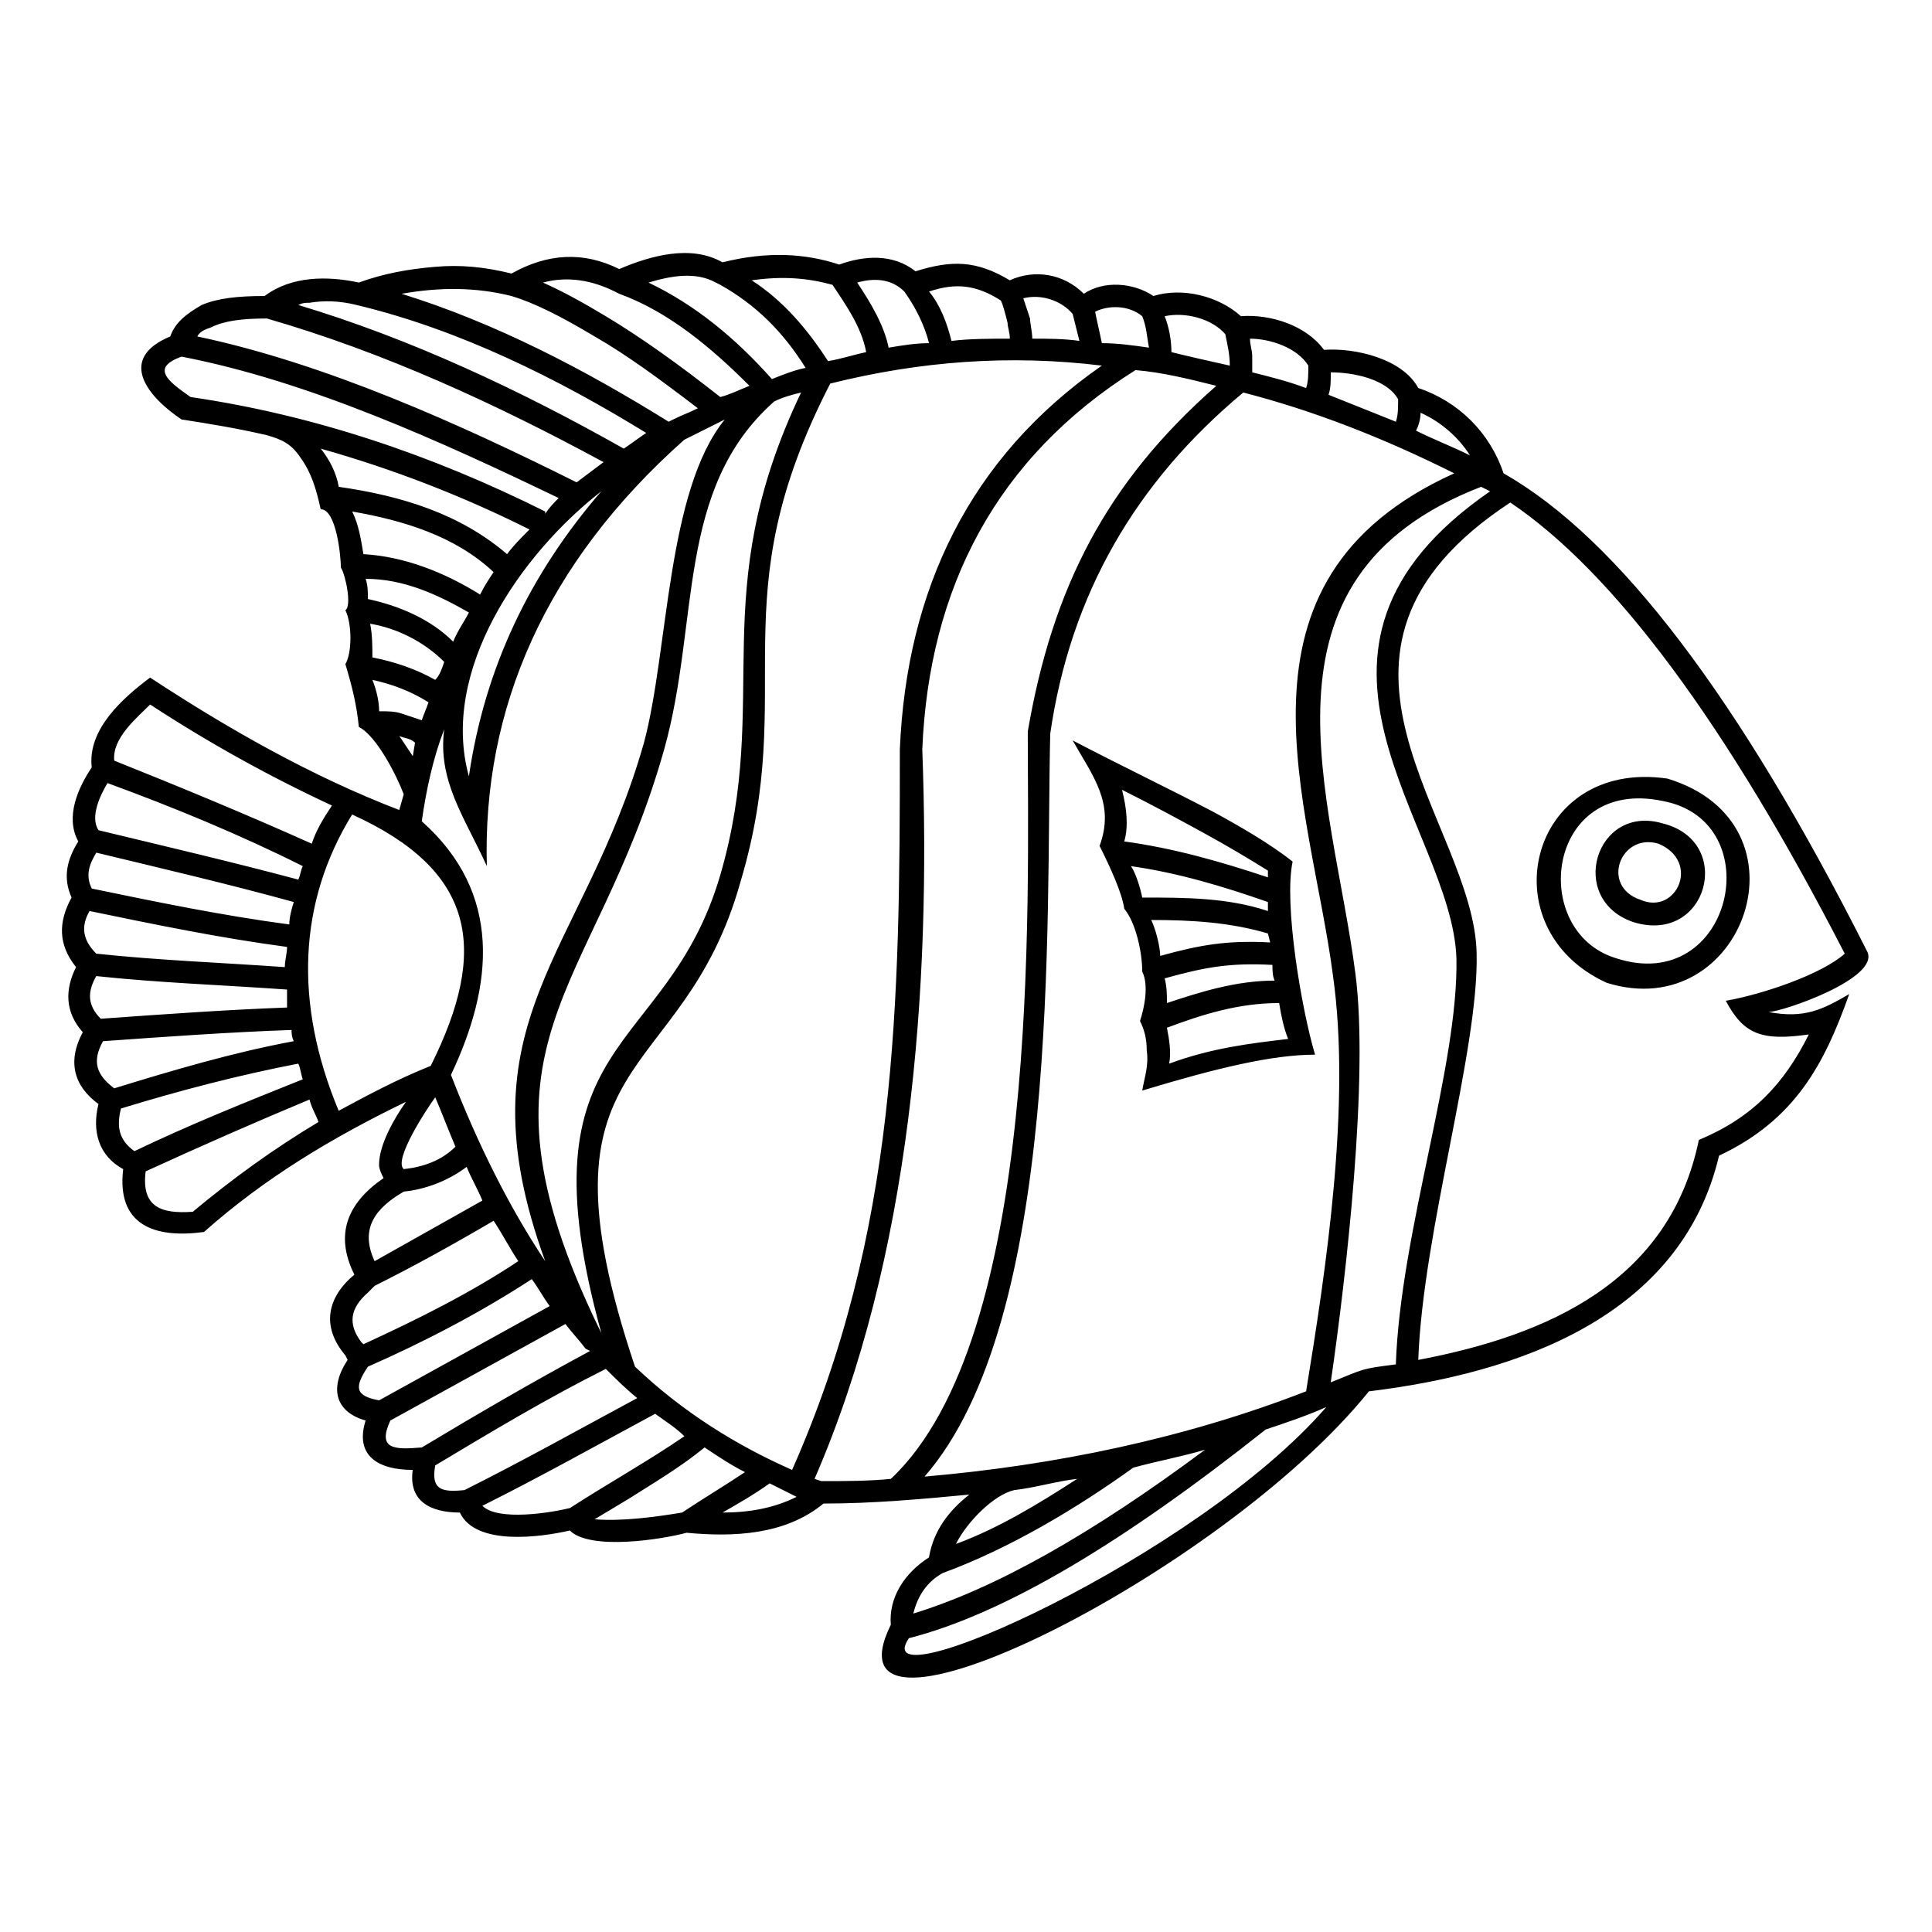 <?xml version="1.0" encoding="UTF-8"?>
<!-- Uploaded to: ICON Repo, www.svgrepo.com, Generator: ICON Repo Mixer Tools -->
<svg fill="#000000" width="800px" height="800px" version="1.1" viewBox="144 144 512 512" xmlns="http://www.w3.org/2000/svg">
 <path d="m513.91 505.58c1.191-35.094 16.656-79.109 16.059-107.66-1.191-35.094-52.344-81.488 8.922-123.72l-2.379-1.191c-63.051 24.387-39.258 82.68-33.309 129.07 3.57 27.363-2.379 79.707-6.543 108.26 8.922-3.57 7.734-3.57 17.25-4.758zm-276.59-145.73c-14.277 23.199-15.465 49.965-3.57 78.516 7.734-4.164 15.465-8.328 24.387-11.895 15.465-30.93 11.895-51.75-20.82-66.621zm-8.922 81.488c-0.594-1.785-1.785-3.57-2.379-5.949-14.277 5.949-29.145 12.492-43.422 19.035-1.191 9.516 4.164 11.301 12.492 10.707 10.707-8.922 21.414-16.656 33.309-23.793zm-4.164-11.301c-0.594-1.785-0.594-2.973-1.191-4.164-15.465 2.973-31.523 7.137-46.992 11.895-1.191 4.758-0.594 8.328 3.57 11.301 14.871-7.137 29.742-13.086 44.609-19.035zm-2.379-10.113c-0.594-1.191-0.594-2.379-0.594-2.973-16.656 0.594-33.309 1.785-49.965 2.973-2.973 5.352-1.785 8.922 2.973 12.492 15.465-4.758 31.523-9.516 47.586-12.492zm-1.785-8.922v-4.758c-16.656-1.191-33.906-1.785-50.559-3.57-2.379 4.164-2.379 7.734 1.191 11.301 16.656-1.191 33.309-2.379 49.371-2.973zm-0.594-10.707c0-1.785 0.594-3.57 0.594-5.352-17.844-2.379-35.094-5.949-52.344-9.516-2.379 4.164-1.785 7.734 1.785 11.301 16.656 1.785 33.309 2.379 49.965 3.57zm1.191-11.301c0-1.785 0.594-4.164 1.191-5.949-17.25-4.758-35.094-8.922-52.344-13.086-1.785 2.973-2.973 5.949-1.191 9.516 17.25 3.57 34.5 7.137 52.344 9.516zm2.379-11.895c0.594-1.191 0.594-2.379 1.191-3.57-16.656-8.328-33.906-15.465-51.75-22.008-1.785 2.973-4.758 8.922-2.379 12.492 17.25 4.164 35.094 8.328 52.938 13.086zm3.57-9.516c1.191-3.57 2.973-6.543 5.352-10.113-16.656-7.734-32.715-16.656-48.18-26.766-3.57 3.57-10.113 8.922-9.516 14.871 17.844 7.137 35.094 14.277 52.344 22.008zm358.08-5.352c19.035 4.758 11.895 32.121-7.734 26.172-17.844-5.949-10.113-31.523 7.734-26.172zm-5.949 20.223c9.516 4.164 16.059-10.113 4.758-14.871-10.113-2.973-15.465 11.301-4.758 14.871zm-6.543 15.465c30.93 10.113 41.043-36.285 12.492-41.637-30.93-6.543-35.688 34.5-12.492 41.637zm13.68-47.586c39.258 11.895 20.223 65.43-16.059 54.129-31.523-14.277-20.82-59.48 16.059-54.129zm15.465 58.887c10.113-1.785 25.578-7.137 31.523-12.492-31.523-61.266-61.266-101.12-88.629-119.56-60.672 39.852-9.516 84.465-8.922 119.56 0.594 25.578-14.277 73.758-15.465 107.66 34.5-6.543 66.621-20.82 74.352-58.293 14.277-5.949 22.602-14.871 29.145-27.957-12.492 1.785-17.25 0-22.008-8.922zm37.473-13.086c3.57 7.137-22.602 16.059-26.172 16.059 9.516 1.785 14.277-0.594 21.414-4.758-6.543 18.438-14.277 33.309-34.5 42.828-10.113 42.828-53.535 57.695-92.793 62.457-39.258 48.773-146.32 101.71-126.7 61.859-0.594-7.137 3.57-13.68 10.113-17.844 1.191-7.137 5.352-12.492 10.707-16.656-12.492 1.191-25.578 2.379-38.664 2.379-10.113 8.328-23.793 8.922-36.285 7.734-6.543 1.785-25.578 4.758-30.93-0.594-7.734 1.785-24.98 4.164-29.145-4.758-7.734 0-13.68-2.973-12.492-11.301-8.922 0-15.465-3.57-12.492-13.086-8.328-2.379-9.516-8.922-4.758-16.059l-0.594-1.191c-6.543-7.734-4.758-15.465 2.379-21.414-5.352-10.707-1.785-19.035 7.734-25.578-0.594-1.191-1.191-2.379-1.191-3.57 0-5.352 4.164-12.492 7.137-16.656-19.629 9.516-37.473 20.223-53.535 34.5-13.086 1.785-23.199-1.785-21.414-16.656-6.543-3.57-8.328-10.113-6.543-17.25-6.543-4.758-8.328-11.301-4.164-19.035-4.758-5.352-4.758-11.301-1.785-17.25-4.758-5.949-4.758-11.895-1.191-18.438-2.379-5.352-1.191-10.113 1.785-14.871-3.57-6.543 0-14.277 3.57-19.629-1.191-10.113 8.328-18.438 15.465-23.793 20.82 13.68 42.828 26.172 66.023 35.094l1.191-4.164c-1.785-4.758-7.137-15.465-11.895-17.844-0.594-5.949-1.785-10.707-3.57-16.656 1.785-2.973 1.785-10.707 0-14.277 1.785-1.191 0-9.516-1.191-11.301 0-2.973-1.191-15.465-5.352-15.465-1.191-5.352-2.379-9.516-5.352-13.68-2.379-3.57-4.758-4.758-8.922-5.949-7.734-1.785-14.871-2.973-22.602-4.164-8.922-5.949-17.25-16.059-2.973-22.008 1.191-3.57 4.164-5.949 8.328-8.328 4.164-1.785 9.516-2.379 16.656-2.379 7.137-5.352 16.656-5.352 24.98-3.57 6.543-2.379 13.086-3.57 20.223-4.164 6.543-0.594 13.086 0 20.223 1.785 9.516-5.352 19.035-5.949 28.551-1.191 8.328-3.57 19.035-6.543 27.363-1.785 11.895-2.973 22.008-2.379 30.93 0.594 6.543-2.379 14.277-2.973 20.223 1.785 9.516-2.973 16.059-2.973 24.98 2.379 6.543-2.973 14.277-1.785 19.629 3.57 5.352-3.57 13.086-2.973 18.438 0.594 7.734-2.379 17.25 0 23.199 5.352 7.734-0.594 17.25 2.379 22.008 8.922 8.328-0.594 20.82 2.379 24.98 10.113 10.707 3.57 19.035 11.895 22.602 22.602 30.336 17.25 62.457 59.48 96.359 126.7zm-146.32 27.363c-11.301 0-26.172 3.57-45.801 9.516 0.594-3.57 1.785-6.543 1.191-10.707 0-2.973-0.594-5.352-1.785-7.734 1.191-3.57 2.379-9.516 0.594-13.086 0-5.352-1.785-13.086-4.758-16.656-0.594-4.164-3.57-10.707-6.543-16.656 4.164-11.301-1.785-18.438-7.137-27.957 12.492 6.543 24.98 12.492 37.473 19.035 6.543 3.57 14.871 8.328 20.82 13.086-2.379 11.301 2.379 39.258 5.949 51.152zm-7.137-4.164c-1.191-2.973-1.785-5.949-2.379-9.516-10.707 0-20.223 2.973-29.742 6.543 0.594 2.973 1.191 6.543 0.594 9.516 11.301-4.164 21.414-5.352 31.523-6.543zm-3.57-15.465c-0.594-1.191-0.594-2.973-0.594-4.164-11.301-0.594-17.844 0.594-28.551 3.57 0.594 2.379 0.594 4.164 0.594 6.543 8.922-2.973 18.438-5.949 28.551-5.949zm-1.191-10.113-0.594-2.379c-10.113-2.973-20.223-3.57-30.93-3.57 1.191 2.379 2.379 7.137 2.379 9.516 10.707-2.973 17.844-4.164 29.145-3.57zm-0.594-8.328v-2.379c-11.895-4.164-23.793-7.734-36.285-9.516 1.191 1.785 2.379 5.352 2.973 8.328 11.301 0 22.602 0 33.309 3.57zm0-8.922v-1.785c-4.758-2.973-10.707-6.543-17.25-10.113-6.543-3.57-13.086-7.137-21.414-11.301 1.191 4.758 1.785 9.516 0.594 13.68 13.086 1.785 25.578 5.352 38.066 9.516zm-211.75-26.766c4.164-28.551 16.059-53.535 35.094-75.543-21.414 16.656-42.828 47.586-35.094 75.543zm57.102-89.223c-36.879 32.715-53.535 71.379-52.344 113.02-5.949-13.086-13.086-22.602-11.301-36.285-2.973 7.734-4.758 16.059-5.949 24.387 21.414 19.035 19.035 43.422 7.734 67.215 7.137 18.438 15.465 35.094 24.98 49.371-23.199-63.645 10.113-80.895 26.172-137.4 6.543-24.387 5.949-66.621 21.414-85.652-3.57 1.785-7.137 3.57-10.707 5.352zm23.793-10.113c-26.172 23.199-19.629 58.293-29.145 92.195-18.438 65.43-54.129 77.324-17.25 153.46l0.594 1.191c-22.008-79.707 17.25-72.566 31.523-121.34 13.68-46.992-4.164-74.352 21.414-127.89-2.379 0.594-4.758 1.191-7.137 2.379zm14.871-4.758c-29.742 57.695-8.328 80.301-23.793 132.05-15.465 55.316-56.508 43.422-27.957 128.48 12.492 11.895 26.766 20.82 41.637 27.363 27.957-63.051 28.551-123.72 28.551-190.94 1.785-42.23 18.438-77.324 53.535-101.71-24.387-2.973-48.18-1.191-71.973 4.758zm80.895-3.57c-36.879 23.199-54.723 57.695-56.508 100.52 2.379 63.645-2.973 134.43-28.551 193.32l1.785 0.594c6.543 0 12.492 0 18.438-0.594 39.852-37.473 36.285-151.68 36.285-198.07 6.543-38.066 20.82-66.023 49.965-91.602-7.137-1.785-14.277-3.57-21.414-4.164zm28.551 5.949c-28.551 23.793-45.801 53.535-51.152 90.41-1.191 49.371 2.973 155.25-33.309 196.88 34.5-2.973 69-10.113 101.12-22.602 5.352-32.715 11.895-76.137 7.137-110.04-5.949-45.801-30.93-104.69 32.121-133.24-19.035-9.516-37.473-16.656-55.914-21.414zm-76.137 305.14c11.301-4.164 22.008-10.707 32.121-17.25-5.352 0.594-11.301 2.379-16.656 2.973-5.352 1.191-12.492 8.328-15.465 14.277zm46.992-20.223c-14.871 10.707-32.715 21.414-50.559 27.957-4.164 2.379-6.543 5.949-7.734 10.707 21.414-6.543 46.992-20.82 77.324-43.422-5.949 1.785-12.492 2.973-19.035 4.758zm35.094-10.113c-37.473 29.742-69 48.773-94.574 55.316-11.895 17.844 76.137-21.414 110.64-61.266-5.352 2.379-10.707 4.164-16.059 5.949zm41.043-269.45c0 1.785-0.594 3.57-1.191 4.758 4.758 2.379 9.516 4.164 14.277 6.543-2.973-4.758-7.734-8.922-13.086-11.301zm-6.543 2.379c0.594-1.785 0.594-3.57 0.594-5.949-2.973-5.352-11.895-7.137-17.844-7.137 0 2.379 0 4.164-0.594 5.949 5.949 2.379 11.895 4.758 17.844 7.137zm-23.793-8.922c0.594-1.785 0.594-3.57 0.594-5.949-2.973-4.758-10.113-7.137-15.465-7.137 0 1.785 0.594 2.973 0.594 4.758v4.164c4.758 1.191 9.516 2.379 14.277 4.164zm-20.223-5.949c0-2.973-0.594-5.352-1.191-8.328-3.57-4.164-10.707-5.949-16.059-4.758 1.191 2.973 1.785 6.543 1.785 9.516 4.758 1.191 10.113 2.379 15.465 3.57zm-21.414-4.758c-0.594-2.973-0.594-5.352-1.785-8.328-3.57-2.973-8.922-2.973-12.492-1.191 0.594 2.973 1.191 5.352 1.785 8.328 4.164 0 8.328 0.594 12.492 1.191zm-18.438-1.785c-0.594-2.379-1.191-4.758-1.785-7.137-2.973-3.57-8.328-5.352-13.086-4.164 0.594 1.785 1.191 3.57 1.785 5.352 0 1.191 0.594 3.57 0.594 5.352 4.164 0 8.328 0 12.492 0.594zm-18.438-0.594c0-1.785-0.594-2.973-0.594-4.164-0.594-2.379-1.191-4.758-1.785-5.949-6.543-4.164-11.895-4.758-19.035-2.379 2.973 3.57 4.758 8.328 5.949 13.086 4.758-0.594 10.113-0.594 15.465-0.594zm-21.414 1.191c-1.191-4.758-3.57-9.516-6.543-13.68-3.57-3.57-8.328-3.57-12.492-2.379 3.57 5.352 7.137 11.301 8.328 17.25 3.57-0.594 7.137-1.191 10.707-1.191zm-16.656 2.379c-1.191-6.543-5.352-12.492-8.922-17.844-6.543-1.785-13.086-2.379-21.414-1.191 8.328 5.352 14.871 13.086 20.223 21.414 3.57-0.594 7.137-1.785 10.113-2.379zm-16.059 4.164c-5.949-9.516-13.086-16.656-22.602-22.008l-1.191-0.594c-5.352-2.973-11.895-1.785-17.844 0 12.492 5.949 23.199 14.871 32.715 25.578 2.973-1.191 5.949-2.379 8.922-2.973zm-14.871 4.758c-10.113-10.113-21.414-19.629-34.5-24.387l-1.191-0.594c-5.949-2.973-12.492-4.164-19.035-2.379 5.352 2.379 10.707 5.352 16.656 8.922 8.922 5.352 19.035 12.492 30.336 21.414 2.379-0.594 4.758-1.785 7.734-2.973zm-13.68 5.949c-10.113-7.734-19.035-14.277-27.363-19.035-8.922-5.352-16.059-8.922-22.008-10.707-9.516-2.379-19.035-2.379-29.145-0.594 24.98 7.734 48.773 20.223 70.781 33.906l1.191-0.594c2.379-1.191 4.164-1.785 6.543-2.973zm-49.371-29.742m35.688 36.285c-23.199-14.277-49.371-27.363-76.73-33.906-4.758-1.191-8.922-1.191-12.492-0.594-1.191 0-1.785 0-2.973 0.594 29.742 8.922 58.887 22.602 86.25 38.066 1.785-1.191 4.164-2.973 5.949-4.164zm-11.301 7.734c-28.551-15.465-58.293-29.145-89.223-38.066-6.543 0-11.301 0.594-14.871 2.379-1.785 0.594-2.973 1.191-3.57 2.379 33.906 7.137 69.594 23.199 100.52 38.664 2.379-1.785 4.758-3.57 7.137-5.352zm-11.895 9.516c-30.93-14.871-66.023-30.93-99.93-37.473-8.328 2.973-3.57 6.543 2.379 10.707 32.715 4.758 64.238 15.465 93.98 30.336v0.594c1.191-1.785 2.379-2.973 3.57-4.164zm-54.723 3.57c1.785 3.57 2.379 7.734 2.973 11.301 10.707 0.594 21.414 4.758 30.93 10.707 1.191-2.379 2.379-4.164 3.57-5.949-10.113-9.516-23.793-13.68-37.473-16.059zm3.57 17.844c0.594 1.785 0.594 3.57 0.594 5.352 8.328 1.785 16.656 5.352 22.602 11.301 1.191-2.973 2.973-5.352 4.164-7.734-8.328-4.758-17.25-8.922-27.363-8.922zm1.191 11.895c0.594 2.973 0.594 5.949 0.594 8.922 5.949 1.191 11.301 2.973 16.656 5.949 1.191-1.191 1.785-2.973 2.379-4.758-5.352-5.352-12.492-8.922-19.629-10.113zm0.594 14.871c1.191 2.973 1.785 5.949 1.785 8.328 2.379 0 4.164 0 5.949 0.594s3.57 1.191 5.352 1.785c0.594-1.785 1.191-2.973 1.785-4.758-4.758-2.973-9.516-4.758-14.871-5.949zm11.301 16.656c-1.191-1.191-2.973-1.191-4.164-1.785 1.191 1.785 2.379 3.57 3.57 5.352l0.594-3.57zm-24.98-77.922c2.379 2.973 4.164 6.543 4.758 10.113 16.656 2.379 32.121 7.137 44.609 17.844 1.785-2.379 3.57-4.164 5.949-6.543-17.844-8.922-36.285-16.059-55.316-21.414zm66.023 280.75c10.113-6.543 20.82-12.492 30.336-19.035-2.379-2.379-5.352-4.164-7.734-5.949-15.465 8.328-30.336 16.656-45.801 24.387 4.164 4.164 18.438 1.785 23.199 0.594zm35.688-16.059c-6.543 5.352-13.68 9.516-20.223 13.68-2.973 1.785-5.949 3.57-8.922 5.352 7.137 0.594 16.059-0.594 23.199-1.785 5.352-3.57 11.301-7.137 16.656-10.707-3.57-1.785-7.137-4.164-10.707-6.543zm-63.645 11.301c15.465-7.734 30.336-16.059 45.801-24.387-2.973-2.379-5.949-5.352-8.328-7.734-15.465 7.734-30.336 16.656-45.207 25.578-1.191 6.543 1.785 7.137 7.734 6.543zm-11.301-11.301c14.871-8.922 29.145-17.25 44.609-25.578l-1.191-0.594c-1.785-2.379-3.57-4.164-5.352-6.543l-46.395 25.578c-3.57 7.734 1.191 7.734 8.328 7.137zm-11.301-12.492 45.207-24.98c-1.785-2.379-2.973-4.758-4.758-7.137-13.68 8.922-28.551 16.656-43.422 23.199-3.57 5.352-3.57 7.734 2.973 8.922zm-4.164-14.871c14.277-6.543 28.551-13.68 41.043-22.008-2.379-3.57-4.164-7.137-6.543-10.707-10.113 5.949-20.82 11.895-31.523 17.25-0.594 0.594-1.191 1.191-1.785 1.785-4.758 4.164-5.352 8.328-1.785 13.086zm2.973-22.008c9.516-5.352 19.035-10.707 28.551-16.059-1.191-2.973-2.973-5.949-4.164-8.922-4.758 3.57-10.707 5.949-16.656 6.543-7.137 4.164-11.895 9.516-7.734 18.438zm7.734-24.387c5.352-0.594 10.113-2.379 13.68-5.949-1.785-4.164-3.57-8.922-5.352-13.086-1.785 2.379-11.301 16.656-8.328 19.035zm104.09 86.844c-2.379-1.191-4.758-2.379-7.137-3.57-4.164 2.973-8.328 5.352-12.492 7.734 7.137 0 13.68-1.191 19.629-4.164z"/>
</svg>